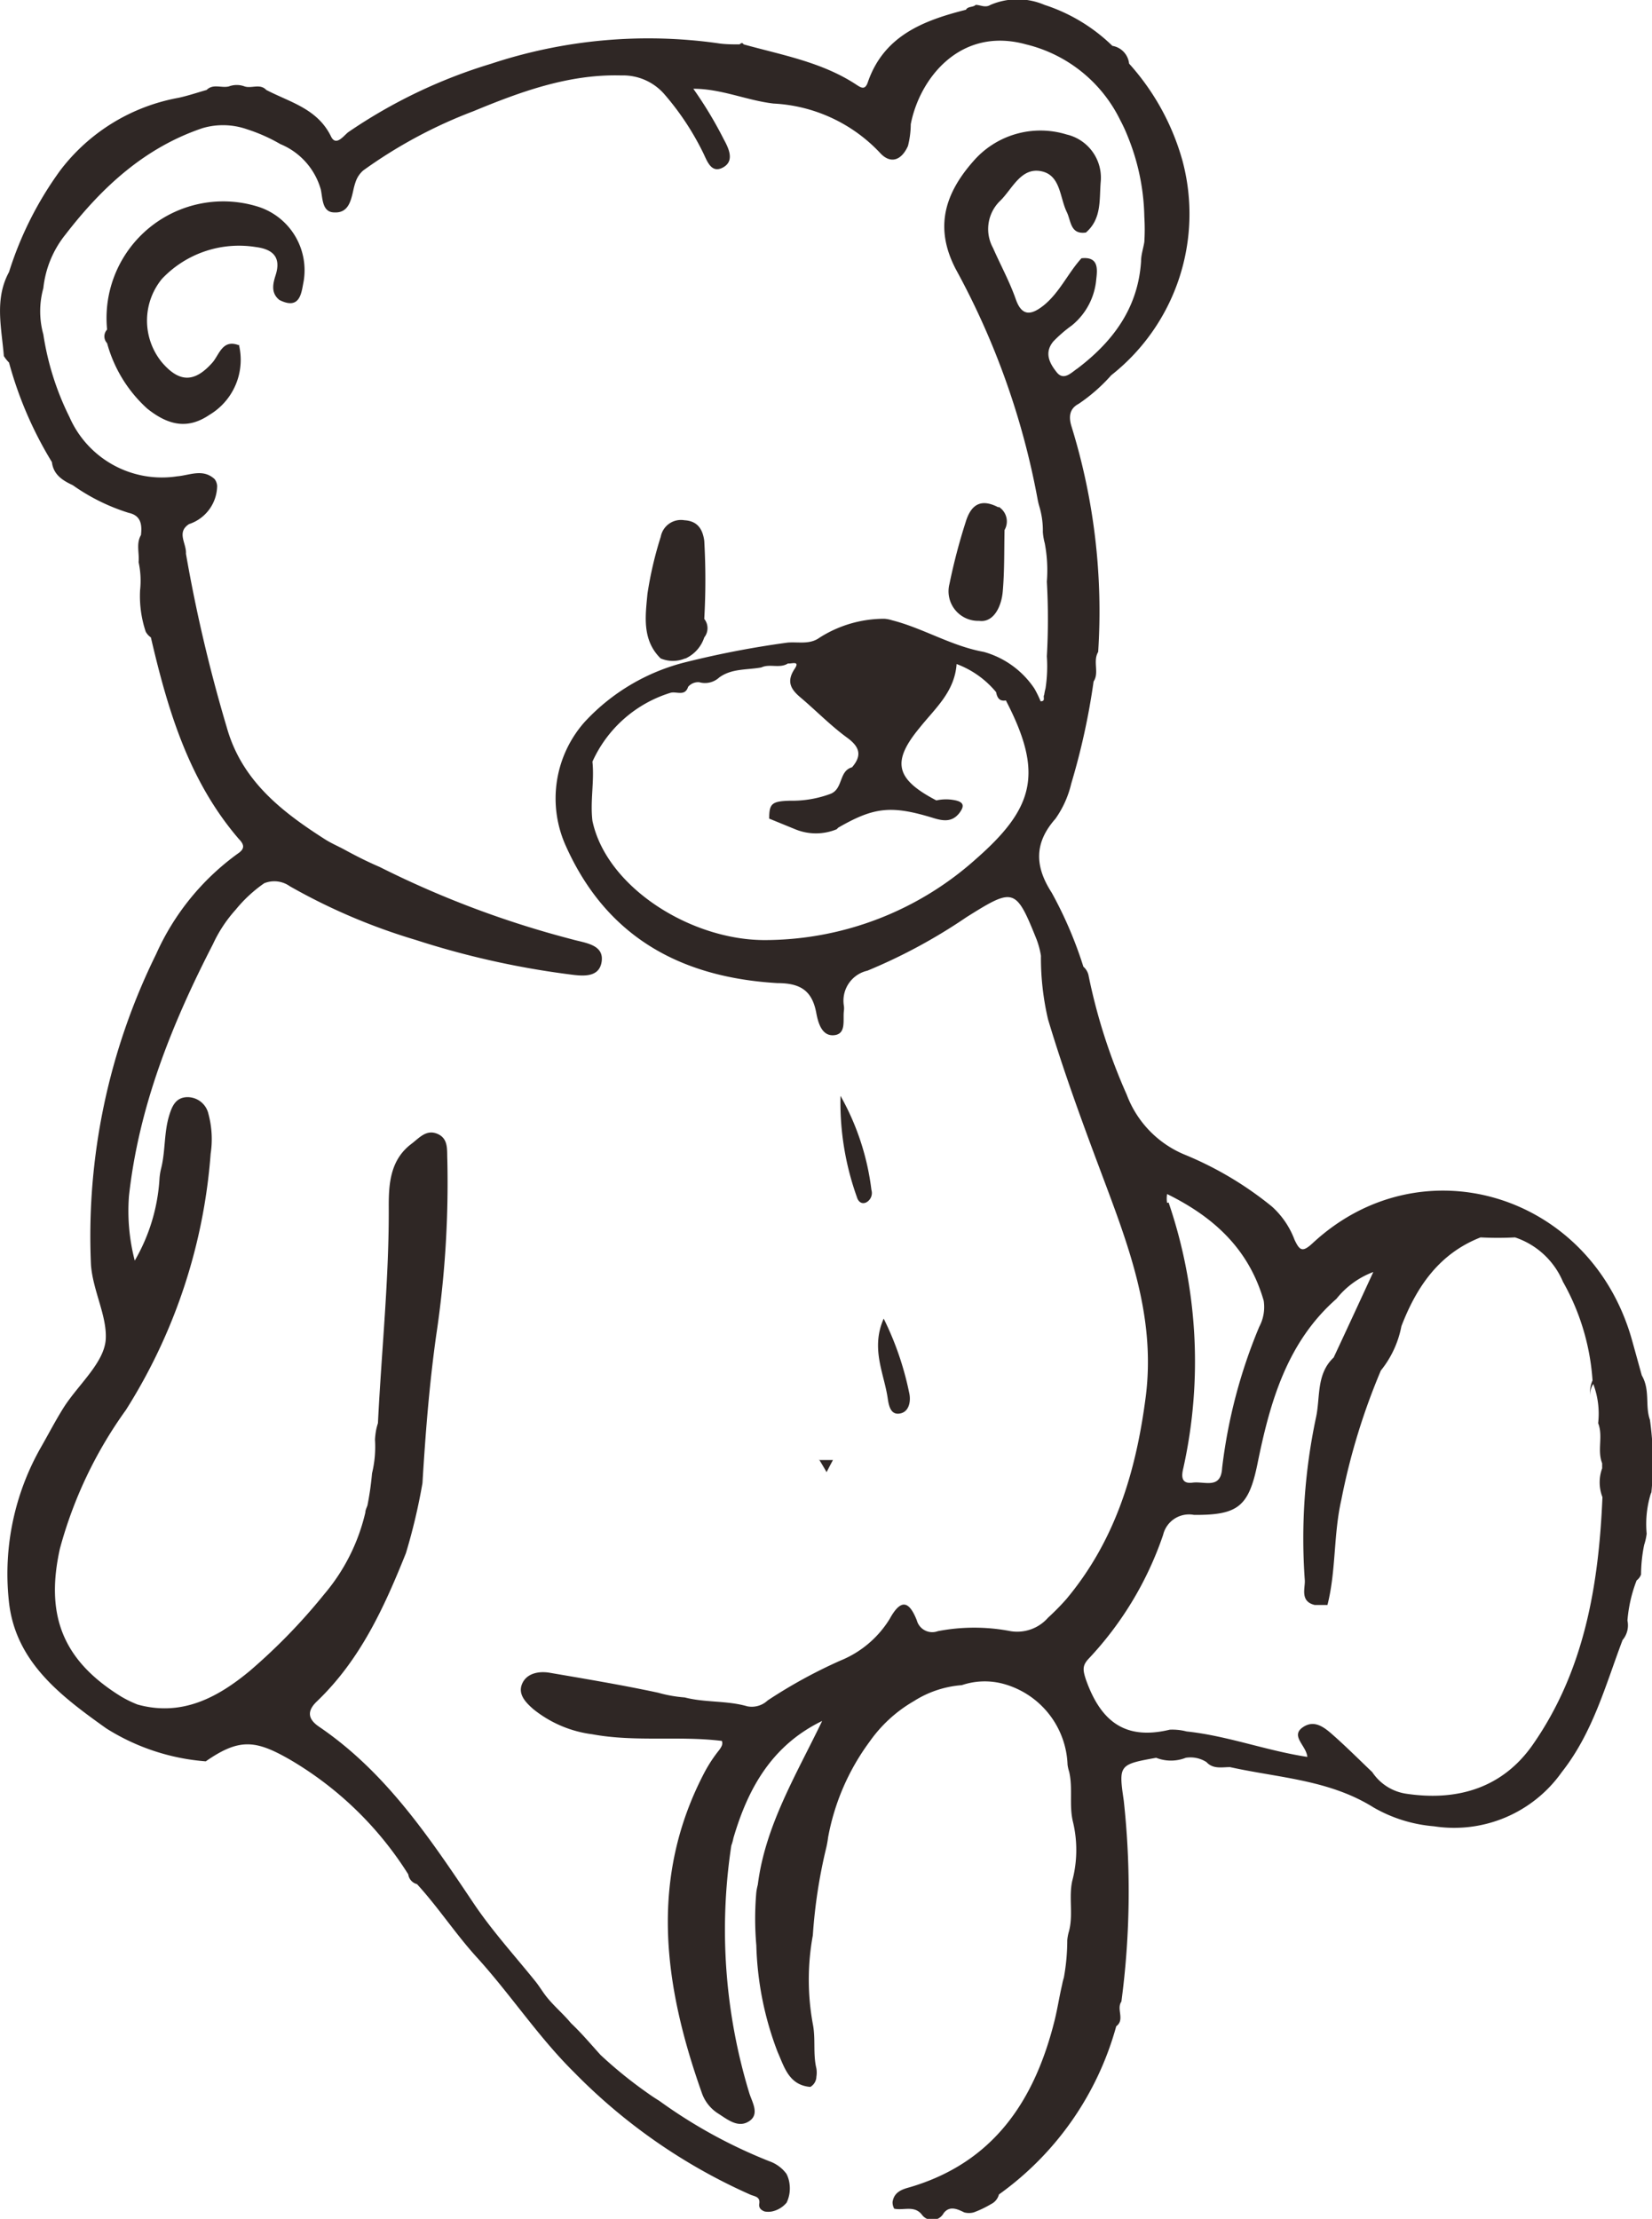 <svg xmlns="http://www.w3.org/2000/svg" viewBox="0 0 111.68 150"><defs><style>.cls-1{fill:#2f2725;}</style></defs><title>アセット 1</title><g id="レイヤー_2" data-name="レイヤー 2"><g id="レイヤー_1-2" data-name="レイヤー 1"><path class="cls-1" d="M55.37,98.7c.31,0,.63,0,.94,0-.15.27-.29.55-.43.82-.16-.29-.34-.57-.51-.86"/><path class="cls-1" d="M16.15,23.3a4.33,4.33,0,0,1-2,4.75c-1.39.94-2.69.78-4.2-.43A9.24,9.24,0,0,1,7.24,23.2a.67.67,0,0,1,0-.92A7.89,7.89,0,0,1,17.53,14a4.51,4.51,0,0,1,3,5c-.15.74-.21,2-1.64,1.28-.59-.47-.44-1.1-.26-1.67.41-1.27-.24-1.77-1.34-1.91a7.17,7.17,0,0,0-6.34,2.15,4.45,4.45,0,0,0,0,5.65c1.19,1.39,2.22,1.36,3.42,0,.47-.55.68-1.62,1.83-1.14M46.33,44.52a2.38,2.38,0,0,0,1.28-1.43,1,1,0,0,0,0-1.25,46.5,46.5,0,0,0,0-5.28c-.11-.81-.47-1.34-1.34-1.39a1.39,1.39,0,0,0-1.6,1.11,25.09,25.09,0,0,0-.9,3.86c-.14,1.5-.38,3.12.89,4.37a2.13,2.13,0,0,0,1.66,0M67.5,34.3c-1.16-.61-1.85-.23-2.22,1a39.74,39.74,0,0,0-1.09,4.16,2,2,0,0,0,2,2.51c1,.14,1.52-1,1.6-2,.12-1.37.09-2.76.12-4.14a1.16,1.16,0,0,0-.4-1.57M57.93,80.93c.08.28.3.5.62.36a.72.72,0,0,0,.36-.85,17.15,17.15,0,0,0-2.09-6.36,19,19,0,0,0,1.11,6.85M60,94.45c.07.44.15,1.29.91,1.09.57-.15.68-.86.55-1.4a20.5,20.5,0,0,0-1.72-5c-.88,2,0,3.65.26,5.31M111.59,101a7,7,0,0,0-.27,2.68,4,4,0,0,1-.17.76,10.18,10.18,0,0,0-.21,2,.9.9,0,0,1-.3.4,9.62,9.62,0,0,0-.62,2.71,1.54,1.54,0,0,1-.33,1.32c-1.16,3.07-2,6.25-4.11,8.93a8.91,8.91,0,0,1-8.64,3.66,9.76,9.76,0,0,1-4.08-1.27c-3-1.88-6.42-2-9.71-2.73-.55,0-1.14.15-1.59-.34a2,2,0,0,0-1.4-.29,2.73,2.73,0,0,1-2,0c-2.52.45-2.54.49-2.19,2.9a56.61,56.61,0,0,1-.16,13.58c-.36.51.26,1.22-.35,1.67a20.73,20.73,0,0,1-7.93,11.37A1,1,0,0,1,67,149a7,7,0,0,1-1.17.56,1.2,1.2,0,0,1-.65,0c-.48-.24-1-.46-1.39.06a.87.87,0,0,1-1.48.08c-.51-.63-1.24-.25-1.86-.39a.88.88,0,0,1-.11-.45c.1-.68.65-.86,1.17-1,5.66-1.67,8.43-5.85,9.78-11.26.2-.8.32-1.62.51-2.42a3.89,3.89,0,0,1,.12-.49,14.15,14.15,0,0,0,.23-2.52,3,3,0,0,1,.09-.52c.34-1.14,0-2.32.24-3.47a8.16,8.16,0,0,0,.06-4c-.28-1.12,0-2.28-.26-3.4a2.77,2.77,0,0,1-.11-.48,5.89,5.89,0,0,0-4.38-5.48,4.84,4.84,0,0,0-2.77.1A7,7,0,0,0,61.78,115a9.38,9.38,0,0,0-3,2.75,15.61,15.61,0,0,0-2.8,6.47,6.36,6.36,0,0,1-.14.76,35,35,0,0,0-.89,5.85,16.63,16.63,0,0,0,0,6c.2,1,0,2,.24,3a1.75,1.75,0,0,1,0,.56.82.82,0,0,1-.41.69c-1.45-.12-1.76-1.35-2.21-2.36a21.67,21.67,0,0,1-1.44-7.21,20.63,20.63,0,0,1,0-3.6,4,4,0,0,1,.1-.5c.5-4,2.62-7.47,4.35-11.07-3.36,1.63-5,4.5-6,7.92a3.12,3.12,0,0,1-.14.5,37.85,37.85,0,0,0,1.2,16.69c.18.63.75,1.46,0,1.95s-1.47-.13-2.12-.54a2.7,2.7,0,0,1-1.09-1.42c-2.56-7.24-3.57-14.47.21-21.65a9.64,9.64,0,0,1,1-1.51c.12-.18.25-.36.16-.59-2.91-.36-5.85.09-8.76-.45a7.94,7.94,0,0,1-4-1.71c-.5-.44-1.05-1-.74-1.71s1.13-.86,1.85-.74c2.45.42,4.91.83,7.34,1.35a9.05,9.05,0,0,0,1.8.32c1.38.36,2.85.2,4.23.6a1.57,1.57,0,0,0,1.38-.4,33.89,33.89,0,0,1,4.91-2.69,7,7,0,0,0,3.33-2.81c.74-1.35,1.3-1.28,1.84.09a1.08,1.08,0,0,0,1.42.73,12.93,12.93,0,0,1,4.92,0,2.77,2.77,0,0,0,2.53-.91,16.4,16.4,0,0,0,1.24-1.26c3.3-3.95,4.7-8.57,5.36-13.64.72-5.56-1.23-10.43-3.08-15.38-1.26-3.36-2.49-6.73-3.52-10.17a18.29,18.29,0,0,1-.48-4.3,5.63,5.63,0,0,0-.3-1.12C68.67,60,68.53,60,65.34,62a37,37,0,0,1-6.7,3.62A2.08,2.08,0,0,0,57.05,68a1.22,1.22,0,0,1,0,.33c-.08.62.18,1.56-.65,1.65s-1.09-.81-1.22-1.52c-.28-1.48-1.06-2-2.62-2-6.49-.38-11.55-3.08-14.32-9.3a7.79,7.79,0,0,1,1.28-8.35,13.85,13.85,0,0,1,6.89-4.06,63.46,63.46,0,0,1,6.84-1.31c.72-.06,1.49.15,2.15-.33a8.14,8.14,0,0,1,4.39-1.28,2.3,2.3,0,0,1,.51.1c2.12.54,4,1.74,6.21,2.14a6.08,6.08,0,0,1,3.42,2.48,7.58,7.58,0,0,1,.42.86c.36,0,.14-.3.24-.43a3.43,3.43,0,0,1,.09-.44,9.87,9.87,0,0,0,.09-2.17,44.77,44.77,0,0,0,0-5.05,9.76,9.76,0,0,0-.14-2.59,4,4,0,0,1-.13-.76,5.67,5.67,0,0,0-.24-1.74,4.7,4.7,0,0,1-.12-.51,52,52,0,0,0-5.53-15.53c-1.3-2.51-1-4.81,1.18-7.28A6,6,0,0,1,72.1,9.09a3,3,0,0,1,2.31,3.22c-.1,1.18.08,2.48-1,3.41-1.06.15-1-.79-1.29-1.38-.49-1-.41-2.52-1.76-2.77s-1.93,1.21-2.74,2a2.65,2.65,0,0,0-.49,3.19c.51,1.16,1.12,2.27,1.54,3.47s1.07,1.06,1.88.42c1.09-.88,1.64-2.18,2.56-3.19,1.17-.13,1.08.74,1,1.42A4.51,4.51,0,0,1,72.46,22a9.23,9.23,0,0,0-1.25,1.08c-.64.77-.25,1.49.23,2.09s1,0,1.4-.26c2.41-1.83,4.1-4.1,4.3-7.25,0-.44.15-.87.22-1.3a13.94,13.94,0,0,0,0-1.71,15.1,15.1,0,0,0-1.11-5.4,10.56,10.56,0,0,0-.52-1.13A9.59,9.59,0,0,0,69.36,3c-4.45-1.23-7.2,2.32-7.79,5.4a6.11,6.11,0,0,1-.19,1.47c-.45,1-1.2,1.24-1.91.44A10.61,10.61,0,0,0,52.29,7c-1.81-.21-3.51-1-5.42-1a27,27,0,0,1,2.06,3.42c.34.62.75,1.48-.07,1.91s-1.08-.53-1.36-1.07A18.36,18.36,0,0,0,44.94,6.4,3.7,3.7,0,0,0,42,5.1C38.46,5,35.19,6.2,32,7.52a32.27,32.27,0,0,0-7.44,4,1.76,1.76,0,0,0-.51.75,4.34,4.34,0,0,0-.14.48c-.17.75-.32,1.66-1.3,1.61-.83,0-.79-.91-.92-1.54a4.7,4.7,0,0,0-2.74-3.08,11.34,11.34,0,0,0-2.25-1,4.9,4.9,0,0,0-3-.08c-3.92,1.32-6.81,4-9.27,7.19a6.94,6.94,0,0,0-1.5,3.63,5.84,5.84,0,0,0,0,3.13A18.85,18.85,0,0,0,4.7,28.2a6.82,6.82,0,0,0,7.28,4c.84-.07,1.74-.54,2.53.19a.86.86,0,0,1,.17.46,2.76,2.76,0,0,1-1.9,2.58c-.87.56-.16,1.31-.21,2a102.59,102.59,0,0,0,2.76,11.74c1,3.57,3.66,5.66,6.58,7.53.41.27.87.47,1.31.7.8.44,1.61.85,2.45,1.21a65.75,65.75,0,0,0,13,4.89c.87.25,2.19.34,2,1.53s-1.52.92-2.4.81a57.33,57.33,0,0,1-10.17-2.3,40.67,40.67,0,0,1-8.51-3.63,1.81,1.81,0,0,0-1.73-.2,9.4,9.4,0,0,0-1.93,1.79,9.3,9.3,0,0,0-1.54,2.34c-2.77,5.38-5,10.94-5.67,17a13.33,13.33,0,0,0,.39,4.38,12.48,12.48,0,0,0,1.67-5.5,4,4,0,0,1,.12-.76c.29-1.18.18-2.42.55-3.59.19-.62.45-1.17,1.18-1.2a1.45,1.45,0,0,1,1.46,1.13A6.58,6.58,0,0,1,14.24,78,37.61,37.61,0,0,1,8.51,95.32a28.92,28.92,0,0,0-4.46,9.37c-1,4.51.19,7.56,4.14,10a7.58,7.58,0,0,0,1.11.54c3,.83,5.42-.48,7.57-2.26a39.43,39.43,0,0,0,5.05-5.2,13.11,13.11,0,0,0,2.78-5.53c0-.16.09-.32.14-.47a19.88,19.88,0,0,0,.31-2.17,7.58,7.58,0,0,0,.2-2.28,5.43,5.43,0,0,1,.06-.55,3.82,3.82,0,0,1,.14-.56c.24-4.9.76-9.78.73-14.7,0-1.56.13-3.12,1.53-4.18.52-.39,1-1,1.76-.68s.64,1.09.67,1.73a69.4,69.4,0,0,1-.75,11.88c-.47,3.34-.73,6.69-.93,10A40,40,0,0,1,27.44,105c-1.46,3.64-3.07,7.19-6,10-.69.65-.65,1.2.13,1.73,4.53,3.08,7.49,7.53,10.49,12,1.23,1.82,2.72,3.46,4.1,5.17.29.35.51.74.79,1.09.51.64,1.13,1.15,1.65,1.78.71.67,1.34,1.42,2,2.15a29.45,29.45,0,0,0,3.2,2.59c.25.18.51.35.77.51A34.07,34.07,0,0,0,52,146.1a2.45,2.45,0,0,1,1.17.86,2.06,2.06,0,0,1,.21.72,2.23,2.23,0,0,1-.2,1.22,1.76,1.76,0,0,1-1,.6,1.35,1.35,0,0,1-.49,0c-.24-.09-.41-.24-.36-.53.07-.48-.31-.48-.61-.61a38.51,38.51,0,0,1-11.92-8.28c-2.42-2.39-4.31-5.29-6.61-7.81-1.42-1.57-2.57-3.34-4-4.9a.79.79,0,0,1-.59-.66A23.44,23.44,0,0,0,19.68,119c-2.38-1.38-3.48-1.52-5.77.07h0a14.69,14.69,0,0,1-6.73-2.23c-3.13-2.23-6.2-4.55-6.59-8.69A17.28,17.28,0,0,1,2.79,97.8c.52-.91,1-1.84,1.56-2.72,1-1.53,2.72-3,2.8-4.57s-.87-3.26-1-5a43.11,43.11,0,0,1,4.4-21,16.87,16.87,0,0,1,5.52-6.8c.51-.34.44-.62.07-1-3.38-3.93-4.8-8.72-5.94-13.62a1.1,1.1,0,0,1-.35-.39,7.59,7.59,0,0,1-.38-2.8A5.94,5.94,0,0,0,9.37,38c.06-.61-.18-1.25.16-1.83.08-.71,0-1.32-.83-1.5A13.45,13.45,0,0,1,4.92,32.8c-.69-.32-1.31-.71-1.41-1.56a25.9,25.9,0,0,1-2.9-6.73,2.51,2.51,0,0,1-.35-.44c-.15-1.91-.65-3.84.35-5.68a23.7,23.7,0,0,1,3.47-6.88,12.94,12.94,0,0,1,8-4.9c.64-.14,1.26-.35,1.89-.53.44-.44,1-.11,1.51-.24a1.52,1.52,0,0,1,1.05,0C17,6,17.58,5.63,18,6.08c1.61.84,3.46,1.26,4.38,3.15.34.7.87-.08,1.17-.3A35,35,0,0,1,33.2,4.31,33.78,33.78,0,0,1,48.51,2.92C49,3,49.49,3,50,3c.12-.12.21-.11.27,0,2.62.73,5.33,1.2,7.66,2.75.28.18.55.35.73-.17,1.08-3.16,3.75-4.19,6.64-4.92.14-.25.48-.15.66-.33.32,0,.64.22,1,0a4.63,4.63,0,0,1,3.65,0,11.77,11.77,0,0,1,4.59,2.77,1.36,1.36,0,0,1,1.13,1.2,16.37,16.37,0,0,1,3.61,6.57,13.89,13.89,0,0,1-4.82,14.5,11.59,11.59,0,0,1-2.2,1.93c-.65.34-.68.92-.47,1.57a42.26,42.26,0,0,1,1.79,15.2c-.38.64.09,1.4-.31,2a46.67,46.67,0,0,1-1.51,6.9,6.79,6.79,0,0,1-1.07,2.38c-1.45,1.64-1.4,3.22-.25,5a27.39,27.39,0,0,1,2.14,5,1.09,1.09,0,0,1,.34.55,38.82,38.82,0,0,0,2.59,8.1,7.07,7.07,0,0,0,4,4.09,23.42,23.42,0,0,1,5.81,3.47,5.72,5.72,0,0,1,1.53,2.24c.35.75.54.88,1.23.24,7.36-6.84,18.82-3.34,21.59,6.56l.66,2.38c.58,1,.21,2.06.55,3a20.6,20.6,0,0,1,.1,4.9M68,47.35c-.44.08-.59-.19-.66-.56a6.34,6.34,0,0,0-2.67-1.9c-.14,1.9-1.46,3-2.51,4.32-1.88,2.28-1.64,3.45,1.14,4.9a3,3,0,0,1,1.31,0c.57.13.57.41.27.82-.49.66-1.1.58-1.78.37-2.84-.87-4-.75-6.43.65,0,0-.07.07-.11.11a3.67,3.67,0,0,1-2.8,0L52,55.34c0-1,.16-1.18,1.41-1.21a7.44,7.44,0,0,0,2.75-.47c.85-.35.54-1.54,1.44-1.79.69-.8.52-1.38-.33-2-1.11-.81-2.08-1.81-3.13-2.7-.66-.55-1-1.07-.43-1.94.41-.6-.21-.34-.44-.38-.56.36-1.23,0-1.8.27-1,.18-2,.06-2.85.68a1.42,1.42,0,0,1-1.35.32.89.89,0,0,0-.75.31c-.22.68-.8.28-1.21.41a8.54,8.54,0,0,0-5.26,4.65c.14,1.32-.16,2.64,0,4C41,60,46.76,63.6,51.79,63.55A21.42,21.42,0,0,0,66,58.05c3.94-3.46,4.54-5.81,2-10.7m11,33.94A33.28,33.28,0,0,1,80,99.23c-.12.49-.2,1.11.62,1s1.92.48,2-1a35.46,35.46,0,0,1,2.51-9.54,2.83,2.83,0,0,0,.3-1.76c-1-3.47-3.34-5.64-6.53-7.21a1.73,1.73,0,0,0,0,.6m29.41,17.94,0-.34c-.35-.88.08-1.83-.27-2.71a5.7,5.7,0,0,0-.33-2.65,1.26,1.26,0,0,0-.21.76,2,2,0,0,1,.16-1,15.69,15.69,0,0,0-2-6.67,5.35,5.35,0,0,0-3.24-3,22.64,22.64,0,0,1-2.33,0c-2.78,1.09-4.31,3.3-5.35,6a6.81,6.81,0,0,1-1.39,3,44.26,44.26,0,0,0-2.67,8.73c-.54,2.36-.35,4.79-.94,7.12l-.86,0c-1-.24-.65-1.11-.67-1.65a39.35,39.35,0,0,1,.75-11c.31-1.37,0-2.95,1.2-4.08.87-1.86,1.73-3.72,2.68-5.78a5.76,5.76,0,0,0-2.49,1.81C87,90.74,85.85,94.79,85,99c-.59,2.85-1.32,3.43-4.28,3.41a1.8,1.8,0,0,0-2.09,1.35,23,23,0,0,1-5.07,8.41c-.39.44-.36.73-.15,1.37,1,2.83,2.65,4.12,5.67,3.39a3.82,3.82,0,0,1,1.14.12c2.76.29,5.39,1.3,8.16,1.72-.07-.77-1.16-1.41-.31-2s1.57.1,2.19.65c.86.77,1.67,1.58,2.51,2.38a3.34,3.34,0,0,0,2.3,1.46c3.49.52,6.53-.41,8.56-3.33,3.48-5,4.45-10.77,4.7-16.72a2.76,2.76,0,0,1,0-2"/></g></g></svg>